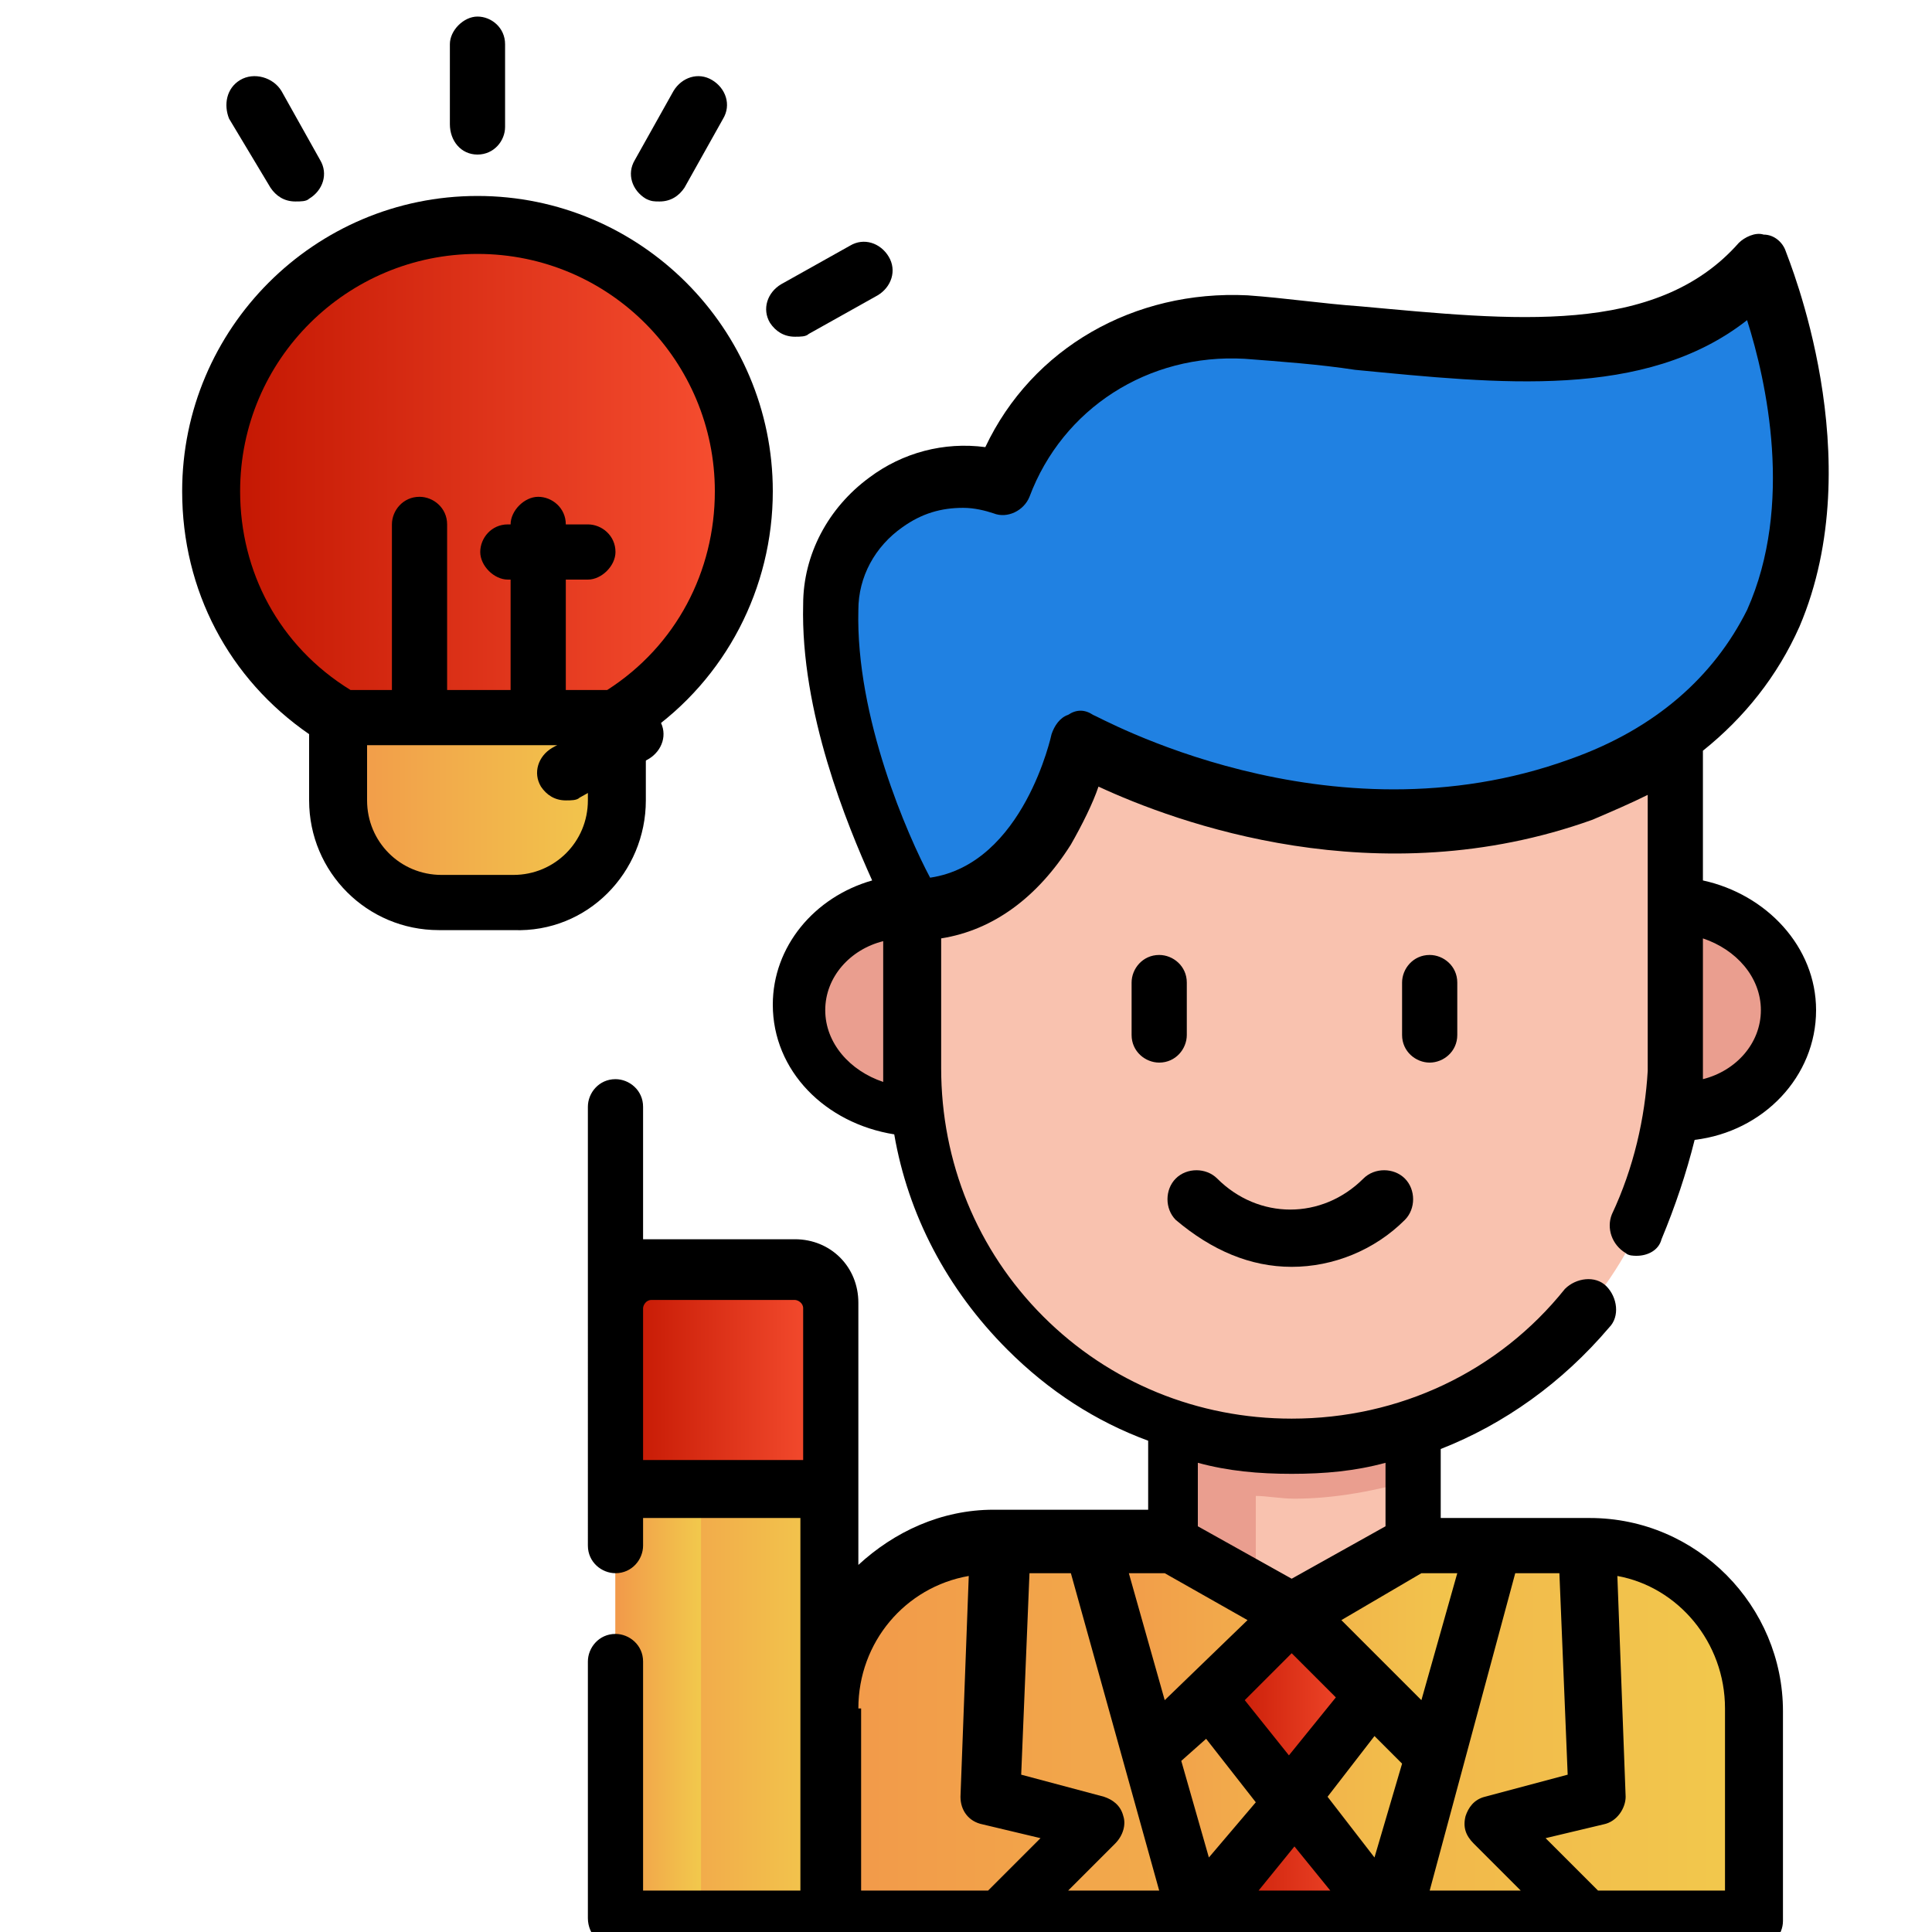 <?xml version="1.0" encoding="utf-8"?>
<!-- Generator: Adobe Illustrator 25.4.1, SVG Export Plug-In . SVG Version: 6.00 Build 0)  -->
<svg version="1.1" id="Layer_1" xmlns="http://www.w3.org/2000/svg" xmlns:xlink="http://www.w3.org/1999/xlink" x="0px" y="0px"
	 width="70px" height="70px" viewBox="0 0 70 70" style="enable-background:new 0 0 70 70;" xml:space="preserve">
<style type="text/css">
	.st0{fill:url(#SVGID_1_);}
	.st1{fill:url(#SVGID_00000055706549642072855460000013620716484664701107_);}
	.st2{fill:#F9C2AF;}
	.st3{fill:url(#SVGID_00000015353101612431211440000018067643511707890339_);}
	.st4{fill:#EA9E8F;}
	.st5{fill:#2081E2;}
	.st6{fill:url(#SVGID_00000134956629982236423410000018206620954203608742_);}
	.st7{fill:#F4AF9D;}
	.st8{fill:url(#SVGID_00000117677001838104847620000009842494739934271894_);}
	.st9{fill:url(#SVGID_00000173119925610884557360000006642890534989566597_);}
	.st10{fill:url(#SVGID_00000145025069514030515490000014799427590571745689_);}
	.st11{fill:url(#SVGID_00000104667496102599893380000011708325249042063510_);}
	.st12{fill:url(#SVGID_00000027574633227874279630000005736844426156571043_);}
</style>
<g>
	<linearGradient id="SVGID_1_" gradientUnits="userSpaceOnUse" x1="30.093" y1="62.752" x2="63.573" y2="62.752">
		<stop  offset="0" style="stop-color:#F2994A"/>
		<stop  offset="1" style="stop-color:#F2C94C"/>
	</linearGradient>
	<path class="st0" d="M51.2,56h6.4c3.3,0,5.9,2.7,5.9,5.9v7.6H30.1v-7.6c0-3.3,2.7-5.9,5.9-5.9h6.4"/>
	
		<linearGradient id="SVGID_00000181046646338017931780000000896328844777517973_" gradientUnits="userSpaceOnUse" x1="39.514" y1="62.752" x2="54.153" y2="62.752">
		<stop  offset="0" style="stop-color:#F2994A"/>
		<stop  offset="1" style="stop-color:#F2C94C"/>
	</linearGradient>
	<path style="fill:url(#SVGID_00000181046646338017931780000000896328844777517973_);" d="M39.5,56l3.9,13.6h6.9L54.2,56"/>
	<path class="st2" d="M51.2,48.3V56l-4.4,2.5l-1.4-0.8l-3-1.7v-7.6l3,0L51.2,48.3z"/>
	
		<linearGradient id="SVGID_00000150100735948240229800000017946374124047937671_" gradientUnits="userSpaceOnUse" x1="43.405" y1="67.379" x2="50.286" y2="67.379">
		<stop  offset="0" style="stop-color:#C21500"/>
		<stop  offset="1" style="stop-color:#F85032"/>
	</linearGradient>
	<path style="fill:url(#SVGID_00000150100735948240229800000017946374124047937671_);" d="M43.4,69.5l3.5-4.3l3.4,4.3"/>
	<path class="st4" d="M45.5,48.3l-3,0V56l3,1.7v-3.5c0.4,0,0.9,0.1,1.4,0.1c1.5,0,3-0.3,4.4-0.7v-5.2L45.5,48.3z"/>
	<path class="st4" d="M33,40.3c-2.3,0-4.1-1.7-4.1-3.7s1.9-3.7,4.1-3.7h27.6c2.3,0,4.1,1.7,4.1,3.7s-1.9,3.7-4.1,3.7"/>
	<path class="st2" d="M60.7,24.8v13.8c0,7.6-6.2,13.8-13.8,13.8c-7.6,0-13.8-6.2-13.8-13.8V24.8"/>
	<path class="st5" d="M57.2,28.5c-5,1.8-9.9,1.2-13.3,0.2c0,0,0,0,0,0c-3-0.8-4.9-1.9-4.9-1.9s-1.3,6.1-6,6.1c0,0-3.2-5.6-3.1-10.8
		c0.1-2.7,2.3-4.7,4.8-4.7c0.5,0,1,0.1,1.4,0.2c1.4-3.6,4.9-5.9,8.8-5.7c0.6,0,1.2,0.1,1.8,0.1c0.1,0,0.2,0,0.4,0c0,0,0,0,0,0
		c6.3,0.6,12.7,1.7,16.5-2.4C63.6,9.7,69.9,24,57.2,28.5z"/>
	<path class="st5" d="M45,11.9c0.6,0,1.2,0.1,1.8,0.1c-5.6-0.2-10,12-2.8,16.7c-3-0.8-4.9-1.9-4.9-1.9s-1.3,6.1-6,6.1
		c0,0-3.2-5.6-3.1-10.8c0.1-2.7,2.3-4.7,4.8-4.7c0.5,0,1,0.1,1.4,0.2C37.5,14,41.1,11.7,45,11.9z"/>
	
		<linearGradient id="SVGID_00000154412095636612811450000017249828113155767992_" gradientUnits="userSpaceOnUse" x1="43.806" y1="61.832" x2="49.775" y2="61.832">
		<stop  offset="0" style="stop-color:#C21500"/>
		<stop  offset="1" style="stop-color:#F85032"/>
	</linearGradient>
	<path style="fill:url(#SVGID_00000154412095636612811450000017249828113155767992_);" d="M43.8,61.5l2.9,3.7l3-3.7l-2.9-3
		L43.8,61.5z"/>
	<path class="st7" d="M47.2,12.1C47.2,12.1,47.2,12.1,47.2,12.1C47.2,12.1,47.2,12.1,47.2,12.1L47.2,12.1z"/>
	
		<linearGradient id="SVGID_00000164511863056311974820000015181934083334909375_" gradientUnits="userSpaceOnUse" x1="12.264" y1="27.694" x2="22.364" y2="27.694">
		<stop  offset="0" style="stop-color:#F2994A"/>
		<stop  offset="1" style="stop-color:#F2C94C"/>
	</linearGradient>
	<path style="fill:url(#SVGID_00000164511863056311974820000015181934083334909375_);" d="M22.4,22.7V29c0,1.9-1.4,3.5-3.3,3.7
		c-0.1,0-0.3,0-0.4,0H16c-2,0-3.7-1.7-3.7-3.7v-6.4H22.4z"/>
	
		<linearGradient id="SVGID_00000098921706172696405140000014014793117886975928_" gradientUnits="userSpaceOnUse" x1="7.638" y1="17.055" x2="26.989" y2="17.055">
		<stop  offset="0" style="stop-color:#C21500"/>
		<stop  offset="1" style="stop-color:#F85032"/>
	</linearGradient>
	<path style="fill:url(#SVGID_00000098921706172696405140000014014793117886975928_);" d="M27,17.8c0,3.5-1.9,6.6-4.6,8.3H12.3
		c-2.8-1.7-4.6-4.8-4.6-8.3c0-5.3,4.3-9.7,9.7-9.7c0.9,0,1.7,0.1,2.6,0.3C24,9.6,27,13.3,27,17.8z"/>
	
		<linearGradient id="SVGID_00000031204663202270387160000012741098728026511027_" gradientUnits="userSpaceOnUse" x1="22.296" y1="50.023" x2="30.093" y2="50.023">
		<stop  offset="0" style="stop-color:#C21500"/>
		<stop  offset="1" style="stop-color:#F85032"/>
	</linearGradient>
	<path style="fill:url(#SVGID_00000031204663202270387160000012741098728026511027_);" d="M30.1,47.4v6.5h-7.8v-6.5
		c0-0.7,0.6-1.3,1.3-1.3h5.2C29.5,46.1,30.1,46.7,30.1,47.4z"/>
	
		<linearGradient id="SVGID_00000079444245160451791300000005166211601095147446_" gradientUnits="userSpaceOnUse" x1="22.296" y1="61.712" x2="30.093" y2="61.712">
		<stop  offset="0" style="stop-color:#F2994A"/>
		<stop  offset="1" style="stop-color:#F2C94C"/>
	</linearGradient>
	<path style="fill:url(#SVGID_00000079444245160451791300000005166211601095147446_);" d="M22.3,53.9h7.8v15.6h-7.8V53.9z"/>
	
		<linearGradient id="SVGID_00000088101259548316407060000003359013718951842495_" gradientUnits="userSpaceOnUse" x1="22.296" y1="61.712" x2="25.415" y2="61.712">
		<stop  offset="0" style="stop-color:#F2994A"/>
		<stop  offset="1" style="stop-color:#F2C94C"/>
	</linearGradient>
	<path style="fill:url(#SVGID_00000088101259548316407060000003359013718951842495_);" d="M22.3,53.9h3.1v15.6h-3.1V53.9z"/>
	<path d="M52.8,37.5v-1.9c0-0.6-0.5-1-1-1c-0.6,0-1,0.5-1,1v1.9c0,0.6,0.5,1,1,1C52.3,38.5,52.8,38.1,52.8,37.5z"/>
	<path d="M43,35.6c0-0.6-0.5-1-1-1c-0.6,0-1,0.5-1,1v1.9c0,0.6,0.5,1,1,1c0.6,0,1-0.5,1-1V35.6z"/>
	<path d="M58.4,44c-0.2,0.5,0,1.1,0.5,1.4c0.1,0.1,0.3,0.1,0.4,0.1c0.4,0,0.8-0.2,0.9-0.6c0.5-1.2,0.9-2.4,1.2-3.6
		c2.5-0.3,4.4-2.3,4.4-4.7c0-2.3-1.8-4.2-4.1-4.7v-4.7c1.5-1.2,2.7-2.7,3.5-4.5c2.6-6.1-0.4-13.3-0.5-13.6c-0.1-0.3-0.4-0.6-0.8-0.6
		c-0.3-0.1-0.7,0.1-0.9,0.3c-3,3.4-8.2,2.8-13.7,2.3c-1.4-0.1-2.7-0.3-4.1-0.4c-4.1-0.2-7.8,1.9-9.5,5.5c-1.5-0.2-3,0.2-4.2,1.1
		c-1.5,1.1-2.4,2.8-2.4,4.6c-0.1,3.9,1.6,8,2.5,10c-2.1,0.6-3.6,2.4-3.6,4.5c0,2.4,1.9,4.3,4.4,4.7c0.5,2.9,1.9,5.6,4.1,7.8
		c1.5,1.5,3.2,2.6,5.1,3.3v2.5H36c-1.9,0-3.6,0.8-4.9,2v-9.5c0-1.3-1-2.3-2.3-2.3h-5.2c-0.1,0-0.2,0-0.3,0v-4.8c0-0.6-0.5-1-1-1
		c-0.6,0-1,0.5-1,1V56c0,0.6,0.5,1,1,1c0.6,0,1-0.5,1-1v-1h5.7v13.5h-5.7v-8.3c0-0.6-0.5-1-1-1c-0.6,0-1,0.5-1,1v9.3
		c0,0.6,0.5,1.1,1,1.1h41.3c0.6,0,1-0.5,1-1v-7.6c0-3.8-3.1-7-7-7h-5.4v-2.5c2.3-0.9,4.4-2.4,6.1-4.4c0.4-0.4,0.3-1.1-0.1-1.5
		c-0.4-0.4-1.1-0.3-1.5,0.1c-2.4,3-6,4.7-9.9,4.7c-3.4,0-6.6-1.3-9-3.7c-2.4-2.4-3.7-5.6-3.7-9v-4.7c1.9-0.3,3.5-1.5,4.7-3.4
		c0.4-0.7,0.8-1.5,1-2.1c2.8,1.3,10.1,4,17.9,1.2c0.7-0.3,1.4-0.6,2-0.9v10C59.6,40.5,59.2,42.3,58.4,44z M51.5,57h1.3l-1.3,4.6
		l-2.9-2.9L51.5,57z M56.5,57l0.3,7.3l-3,0.8c-0.4,0.1-0.6,0.4-0.7,0.7c-0.1,0.4,0,0.7,0.3,1l1.7,1.7h-3.3L54.9,57H56.5z M40.7,65.8
		c-0.1-0.4-0.4-0.6-0.7-0.7l-3-0.8l0.3-7.3h1.5L42,68.5h-3.3l1.7-1.7C40.7,66.5,40.8,66.1,40.7,65.8z M46.8,59.9l1.6,1.6l-1.7,2.1
		l-1.6-2L46.8,59.9z M50.8,63.9l-1,3.4l-1.7-2.2l1.7-2.2L50.8,63.9z M43.7,63l1.8,2.3l-1.7,2l-1-3.5L43.7,63z M46.9,66.9l1.3,1.6
		h-2.6L46.9,66.9z M42.2,61.6L40.9,57h1.3l3,1.7L42.2,61.6z M23.3,52.9v-5.5c0-0.1,0.1-0.3,0.3-0.3h5.2c0.1,0,0.3,0.1,0.3,0.3v5.5
		H23.3z M31.1,61.9c0-2.4,1.7-4.4,4-4.8l-0.3,8c0,0.5,0.3,0.9,0.8,1l2.1,0.5l-1.9,1.9h-4.6V61.9z M62.5,61.9v6.6h-4.6L56,66.6
		l2.1-0.5c0.5-0.1,0.8-0.6,0.8-1l-0.3-8C60.8,57.5,62.5,59.5,62.5,61.9z M50.2,53v2.3l-3.4,1.9l-3.4-1.9V53c1.1,0.3,2.2,0.4,3.4,0.4
		C48,53.4,49.1,53.3,50.2,53z M29.9,36.6c0-1.2,0.9-2.2,2.1-2.5v4.5c0,0.2,0,0.4,0,0.6C30.8,38.8,29.9,37.8,29.9,36.6z M56.9,27.5
		c-8.8,3.2-17.2-1.6-17.3-1.6c-0.3-0.2-0.6-0.2-0.9,0c-0.3,0.1-0.5,0.4-0.6,0.7c0,0-1,4.7-4.4,5.2c-0.8-1.5-2.7-5.8-2.6-9.7
		c0-1.2,0.6-2.3,1.6-3c0.7-0.5,1.4-0.7,2.2-0.7c0.4,0,0.8,0.1,1.1,0.2c0.5,0.2,1.1-0.1,1.3-0.6c1.2-3.2,4.3-5.2,7.8-5
		c1.3,0.1,2.7,0.2,4,0.4c5.2,0.5,10.5,1.1,14.2-1.8c0.7,2.2,1.7,6.7,0,10.5C62.1,24.5,60,26.4,56.9,27.5z M63.8,36.6
		c0,1.2-0.9,2.2-2.1,2.5c0-0.2,0-0.4,0-0.6v-4.5C62.9,34.4,63.8,35.4,63.8,36.6z"/>
	<path d="M46.8,45.9c1.5,0,3-0.6,4.1-1.7c0.4-0.4,0.4-1.1,0-1.5c-0.4-0.4-1.1-0.4-1.5,0c-1.5,1.5-3.8,1.5-5.3,0
		c-0.4-0.4-1.1-0.4-1.5,0c-0.4,0.4-0.4,1.1,0,1.5C43.9,45.3,45.3,45.9,46.8,45.9z"/>
	<path d="M23.4,29v-2.4c2.9-2,4.6-5.3,4.6-8.8c0-5.9-4.8-10.7-10.7-10.7c-5.9,0-10.7,4.8-10.7,10.7c0,3.6,1.7,6.8,4.6,8.8V29
		c0,2.6,2.1,4.7,4.7,4.7h2.7C21.3,33.8,23.4,31.6,23.4,29z M8.7,17.8c0-4.8,3.9-8.6,8.6-8.6c4.8,0,8.6,3.9,8.6,8.6
		c0,2.9-1.4,5.6-3.9,7.2h-1.5v-6c0-0.6-0.5-1-1-1s-1,0.5-1,1v6h-2.3v-6c0-0.6-0.5-1-1-1c-0.6,0-1,0.5-1,1v6h-1.5
		C10.1,23.4,8.7,20.7,8.7,17.8z M21.3,29c0,1.5-1.2,2.7-2.7,2.7H16c-1.5,0-2.7-1.2-2.7-2.7v-2h1.8h0h0h4.4h0h0h1.8V29z"/>
	<path d="M22.3,20c0-0.6-0.5-1-1-1h-2.9c-0.6,0-1,0.5-1,1s0.5,1,1,1h2.9C21.8,21,22.3,20.5,22.3,20z"/>
	<path d="M28.8,12.2c0.2,0,0.4,0,0.5-0.1l2.5-1.4c0.5-0.3,0.7-0.9,0.4-1.4c-0.3-0.5-0.9-0.7-1.4-0.4l-2.5,1.4
		c-0.5,0.3-0.7,0.9-0.4,1.4C28.1,12,28.4,12.2,28.8,12.2z"/>
	<path d="M22.5,25.7L20,27.1c-0.5,0.3-0.7,0.9-0.4,1.4c0.2,0.3,0.5,0.5,0.9,0.5c0.2,0,0.4,0,0.5-0.1l2.5-1.4
		c0.5-0.3,0.7-0.9,0.4-1.4C23.6,25.6,23,25.4,22.5,25.7z"/>
	<path d="M23.4,7.2c0.2,0.1,0.3,0.1,0.5,0.1c0.4,0,0.7-0.2,0.9-0.5l1.4-2.5c0.3-0.5,0.1-1.1-0.4-1.4c-0.5-0.3-1.1-0.1-1.4,0.4
		L23,5.8C22.7,6.3,22.9,6.9,23.4,7.2z"/>
	<path d="M17.3,5.6c0.6,0,1-0.5,1-1V1.6c0-0.6-0.5-1-1-1s-1,0.5-1,1v2.9C16.3,5.1,16.7,5.6,17.3,5.6z"/>
	<path d="M9.8,6.8c0.2,0.3,0.5,0.5,0.9,0.5c0.2,0,0.4,0,0.5-0.1c0.5-0.3,0.7-0.9,0.4-1.4l-1.4-2.5C9.9,2.8,9.2,2.6,8.7,2.9
		C8.2,3.2,8.1,3.8,8.3,4.3L9.8,6.8z"/>
</g>
</svg>
